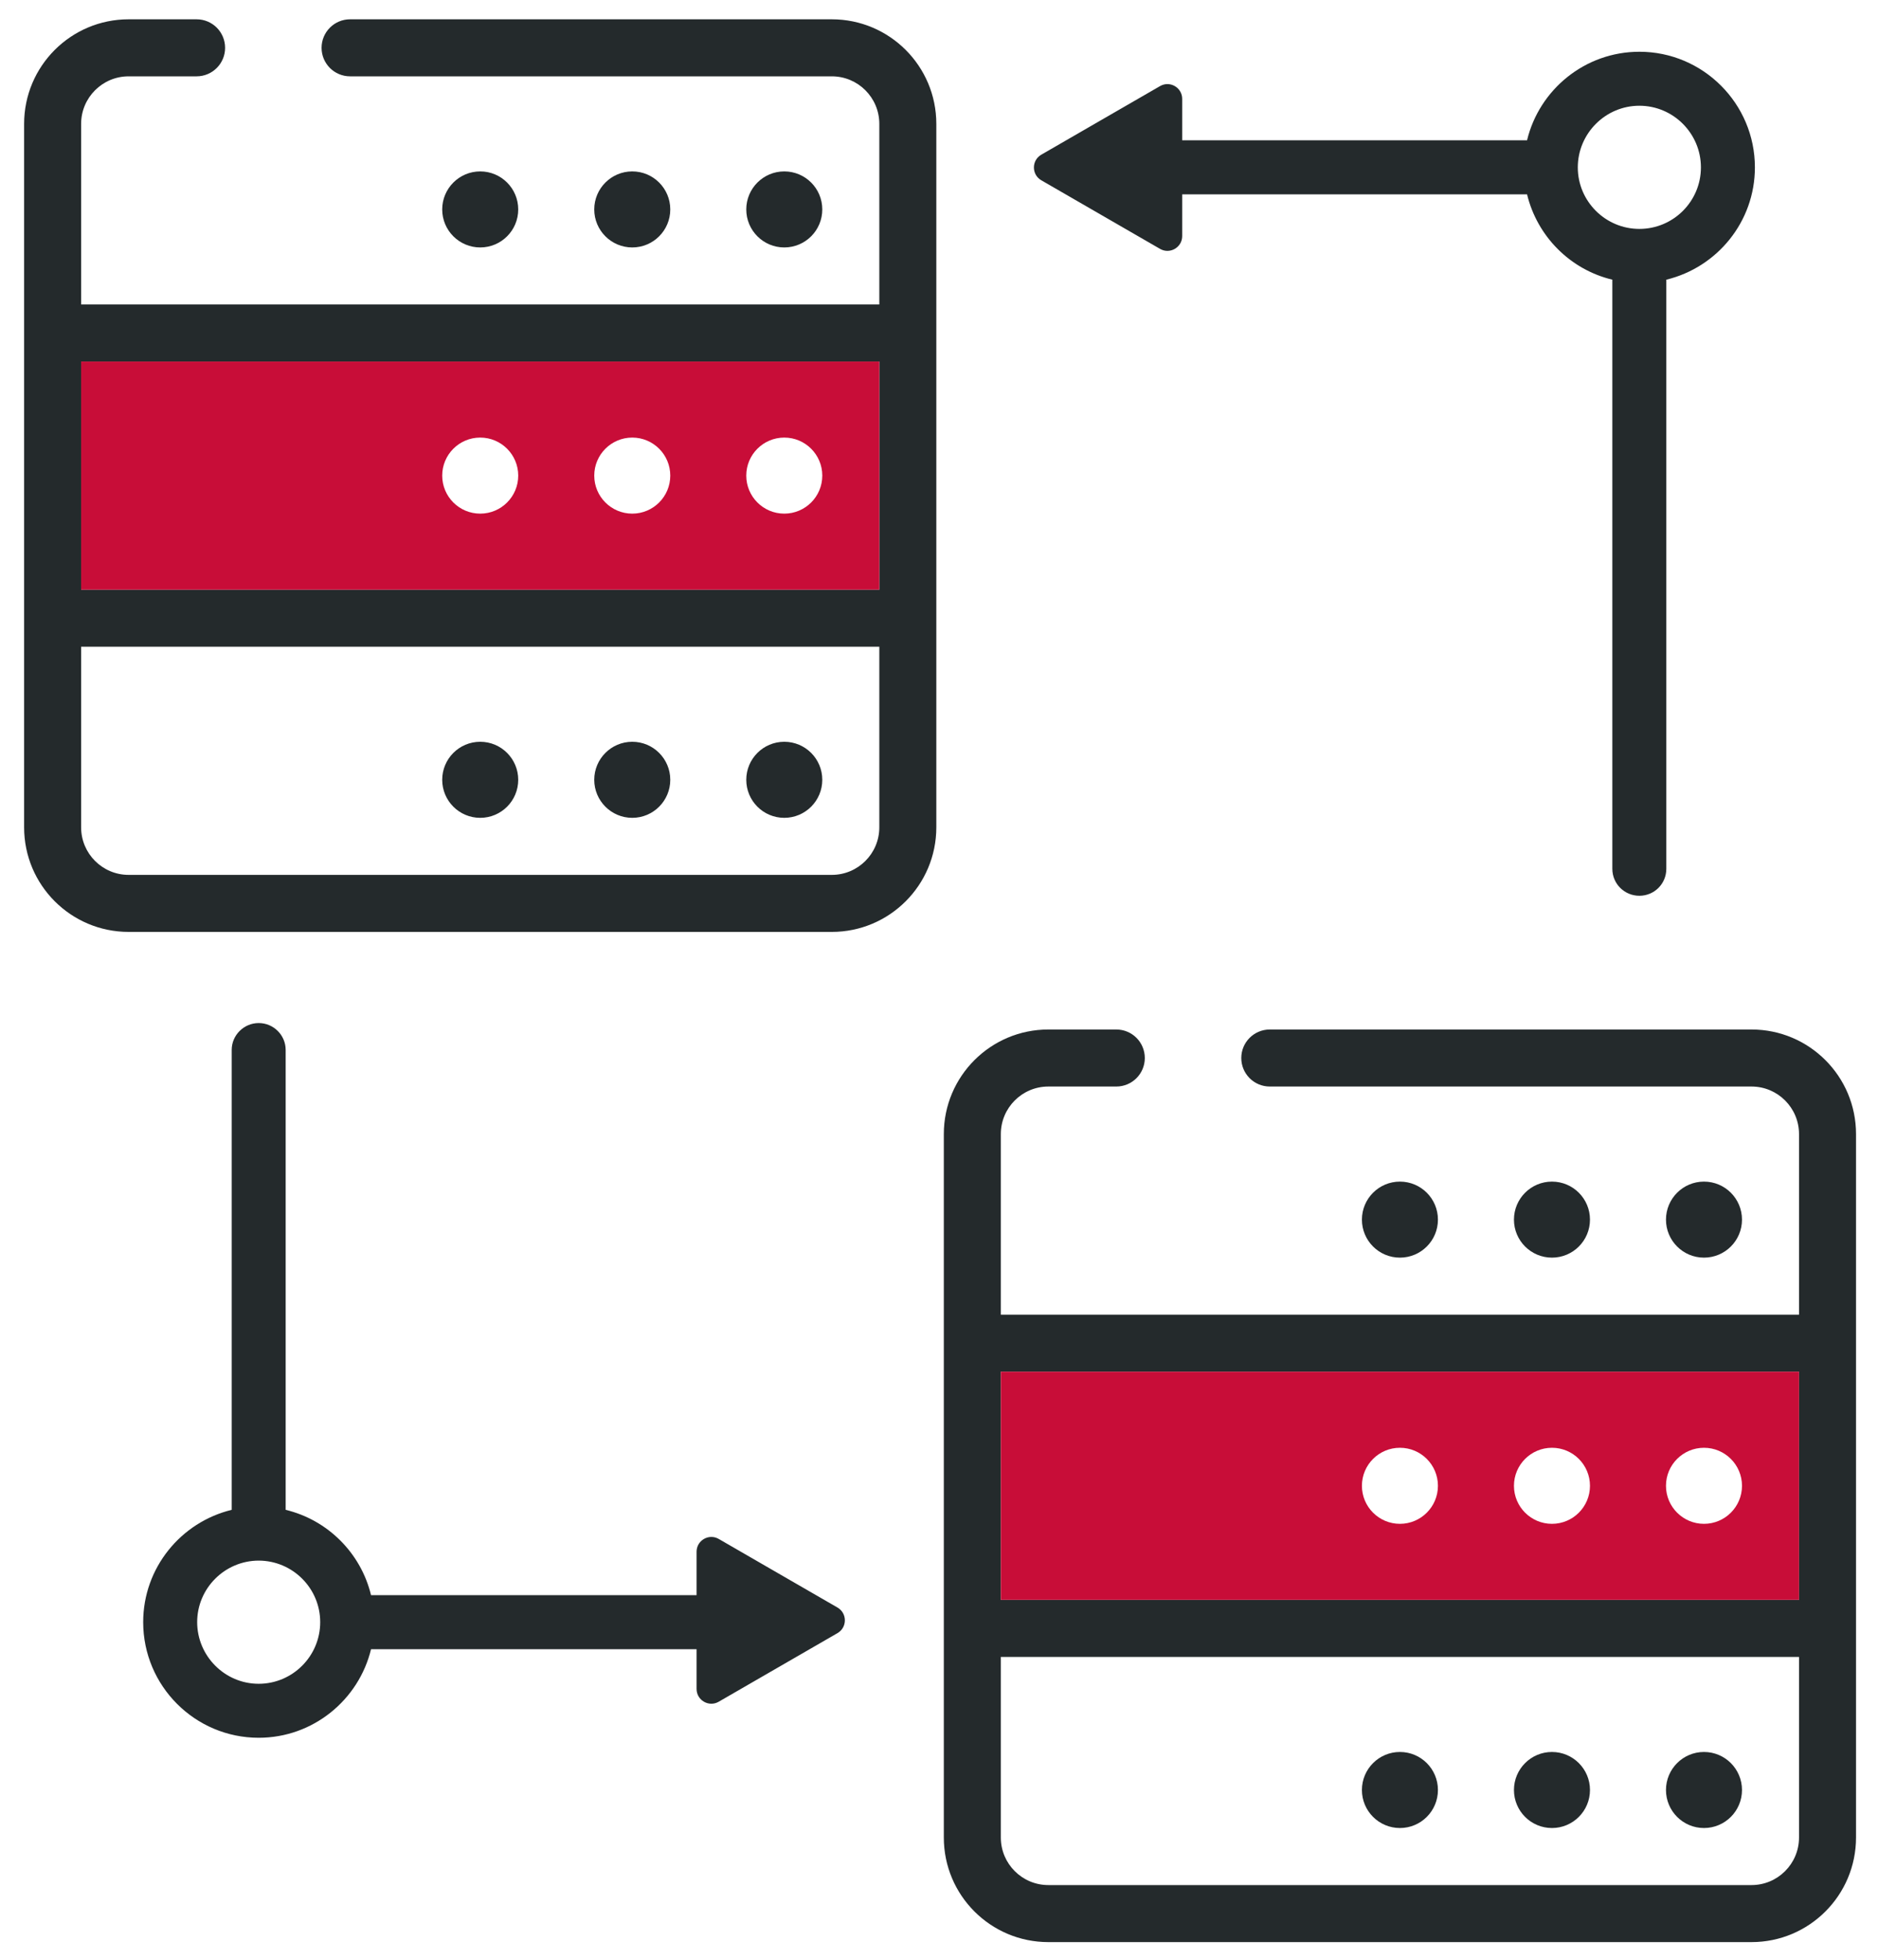 <?xml version="1.0" encoding="UTF-8"?>
<svg id="Ebene_4" xmlns="http://www.w3.org/2000/svg" version="1.1" viewBox="0 0 876 914">
  <!-- Generator: Adobe Illustrator 29.8.2, SVG Export Plug-In . SVG Version: 2.1.1 Build 3)  -->
  <defs>
    <style>
      .st0 {
        fill: #c80d38;
      }

      .st1 {
        fill: #242a2c;
      }
    </style>
  </defs>
  <path class="st1" d="M865.75,528.76v327.98c0,26.93-21.83,48.76-48.76,48.76h-327.98c-26.93,0-48.76-21.83-48.76-48.76v-327.98c0-26.93,21.83-48.76,48.76-48.76h31.69c3.68,0,7,1.49,9.41,3.89,2.4,2.41,3.89,5.73,3.89,9.41,0,7.34-5.95,13.29-13.3,13.29h-31.69c-12.24,0-22.17,9.93-22.17,22.17v84.21h372.32v-84.21c0-12.24-9.93-22.17-22.17-22.17h-224.69c-3.68,0-7-1.49-9.41-3.89-2.4-2.41-3.89-5.73-3.89-9.4,0-7.35,5.95-13.3,13.3-13.3h224.69c26.93,0,48.76,21.83,48.76,48.76ZM839.16,856.74v-84.21h-372.32v84.21c0,12.24,9.93,22.17,22.17,22.17h327.98c12.24,0,22.17-9.93,22.17-22.17ZM839.16,745.94v-106.38h-372.32v106.38h372.32Z"/>
  <path class="st1" d="M794.83,550.92c9.79,0,17.73,7.93,17.73,17.73s-7.94,17.72-17.73,17.72-17.73-7.93-17.73-17.72,7.94-17.73,17.73-17.73Z"/>
  <circle class="st1" cx="794.83" cy="834.58" r="17.73"/>
  <path class="st1" d="M764.69,24.13c-25.37,0-46.7,17.65-52.39,41.28h-160.86v-19.3c0-5.3-5.74-8.62-10.33-5.97l-27.7,15.99-27.69,15.99c-4.6,2.65-4.6,9.29,0,11.94l27.69,15.99,27.7,15.99c4.59,2.65,10.33-.67,10.33-5.97v-19.45h160.86c4.75,19.61,20.14,35.08,39.78,39.78v274.68c0,7,5.65,12.57,12.61,12.57s12.57-5.57,12.57-12.57V130.4c23.71-5.72,41.32-27.02,41.32-52.35,0-29.76-24.2-53.92-53.89-53.92ZM764.69,106.73c-15.81,0-28.72-12.87-28.72-28.68s12.91-28.75,28.72-28.75,28.71,12.91,28.71,28.75-12.87,28.68-28.71,28.68Z"/>
  <path class="st1" d="M723.92,550.92c9.79,0,17.73,7.93,17.73,17.73s-7.94,17.72-17.73,17.72-17.73-7.93-17.73-17.72,7.94-17.73,17.73-17.73Z"/>
  <circle class="st1" cx="723.92" cy="834.58" r="17.73"/>
  <path class="st1" d="M653,550.92c9.79,0,17.73,7.93,17.73,17.73s-7.94,17.72-17.73,17.72-17.73-7.93-17.73-17.72,7.94-17.73,17.73-17.73Z"/>
  <path class="st0" d="M466.84,639.56v106.38h372.32v-106.38h-372.32ZM653,710.48c-9.79,0-17.73-7.94-17.73-17.73s7.94-17.73,17.73-17.73,17.73,7.94,17.73,17.73-7.94,17.73-17.73,17.73ZM723.92,710.48c-9.79,0-17.73-7.94-17.73-17.73s7.94-17.73,17.73-17.73,17.73,7.94,17.73,17.73-7.94,17.73-17.73,17.73ZM794.83,710.48c-9.79,0-17.73-7.94-17.73-17.73s7.94-17.73,17.73-17.73,17.73,7.94,17.73,17.73-7.94,17.73-17.73,17.73Z"/>
  <circle class="st1" cx="653" cy="834.58" r="17.73"/>
  <path class="st1" d="M436.75,57.76v327.98c0,26.93-21.83,48.76-48.76,48.76H60.01c-26.93,0-48.76-21.83-48.76-48.76V57.76c0-26.93,21.83-48.76,48.76-48.76h31.69c3.68,0,7,1.49,9.41,3.89,2.4,2.41,3.89,5.73,3.89,9.41,0,7.34-5.95,13.29-13.3,13.29h-31.69c-12.24,0-22.17,9.93-22.17,22.17v84.21h372.32V57.76c0-12.24-9.93-22.17-22.17-22.17h-224.69c-3.68,0-7-1.49-9.41-3.89-2.4-2.41-3.89-5.73-3.89-9.4,0-7.35,5.95-13.3,13.3-13.3h224.69c26.93,0,48.76,21.83,48.76,48.76ZM410.16,385.74v-84.21H37.84v84.21c0,12.24,9.93,22.17,22.17,22.17h327.98c12.24,0,22.17-9.93,22.17-22.17ZM410.16,274.94v-106.38H37.84v106.38h372.32Z"/>
  <path class="st1" d="M390.65,749.51c4.59,2.65,4.59,9.28,0,11.93l-27.7,15.99-27.69,15.99c-4.59,2.66-10.34-.66-10.34-5.97v-18.5h-151.85c-5.72,23.63-27.06,41.28-52.39,41.28-29.73,0-53.89-24.16-53.89-53.92,0-25.33,17.65-46.63,41.29-52.35v-214.43c0-6.89,5.68-12.53,12.6-12.53s12.57,5.64,12.57,12.53v214.43c19.61,4.7,35.11,20.17,39.82,39.78h151.85v-20.24c0-5.31,5.75-8.62,10.34-5.97l27.69,15.99,27.7,15.99ZM149.36,756.31c0-15.77-12.83-28.64-28.68-28.68h-.03c-15.81.04-28.68,12.91-28.68,28.68s12.87,28.75,28.68,28.75,28.71-12.87,28.71-28.75Z"/>
  <path class="st1" d="M365.83,79.92c9.79,0,17.73,7.93,17.73,17.73s-7.94,17.72-17.73,17.72-17.73-7.93-17.73-17.72,7.94-17.73,17.73-17.73Z"/>
  <circle class="st1" cx="365.83" cy="363.58" r="17.73"/>
  <path class="st1" d="M294.92,79.92c9.79,0,17.73,7.93,17.73,17.73s-7.94,17.72-17.73,17.72-17.73-7.93-17.73-17.72,7.94-17.73,17.73-17.73Z"/>
  <circle class="st1" cx="294.92" cy="363.58" r="17.73"/>
  <path class="st1" d="M224,79.92c9.79,0,17.73,7.93,17.73,17.73s-7.94,17.72-17.73,17.72-17.73-7.93-17.73-17.72,7.94-17.73,17.73-17.73Z"/>
  <path class="st0" d="M37.84,168.56v106.38h372.32v-106.38H37.84ZM224,239.48c-9.79,0-17.73-7.94-17.73-17.73s7.94-17.73,17.73-17.73,17.73,7.94,17.73,17.73-7.94,17.73-17.73,17.73ZM294.92,239.48c-9.79,0-17.73-7.94-17.73-17.73s7.94-17.73,17.73-17.73,17.73,7.94,17.73,17.73-7.94,17.73-17.73,17.73ZM365.83,239.48c-9.79,0-17.73-7.94-17.73-17.73s7.94-17.73,17.73-17.73,17.73,7.94,17.73,17.73-7.94,17.73-17.73,17.73Z"/>
  <circle class="st1" cx="224" cy="363.58" r="17.73"/>
</svg>